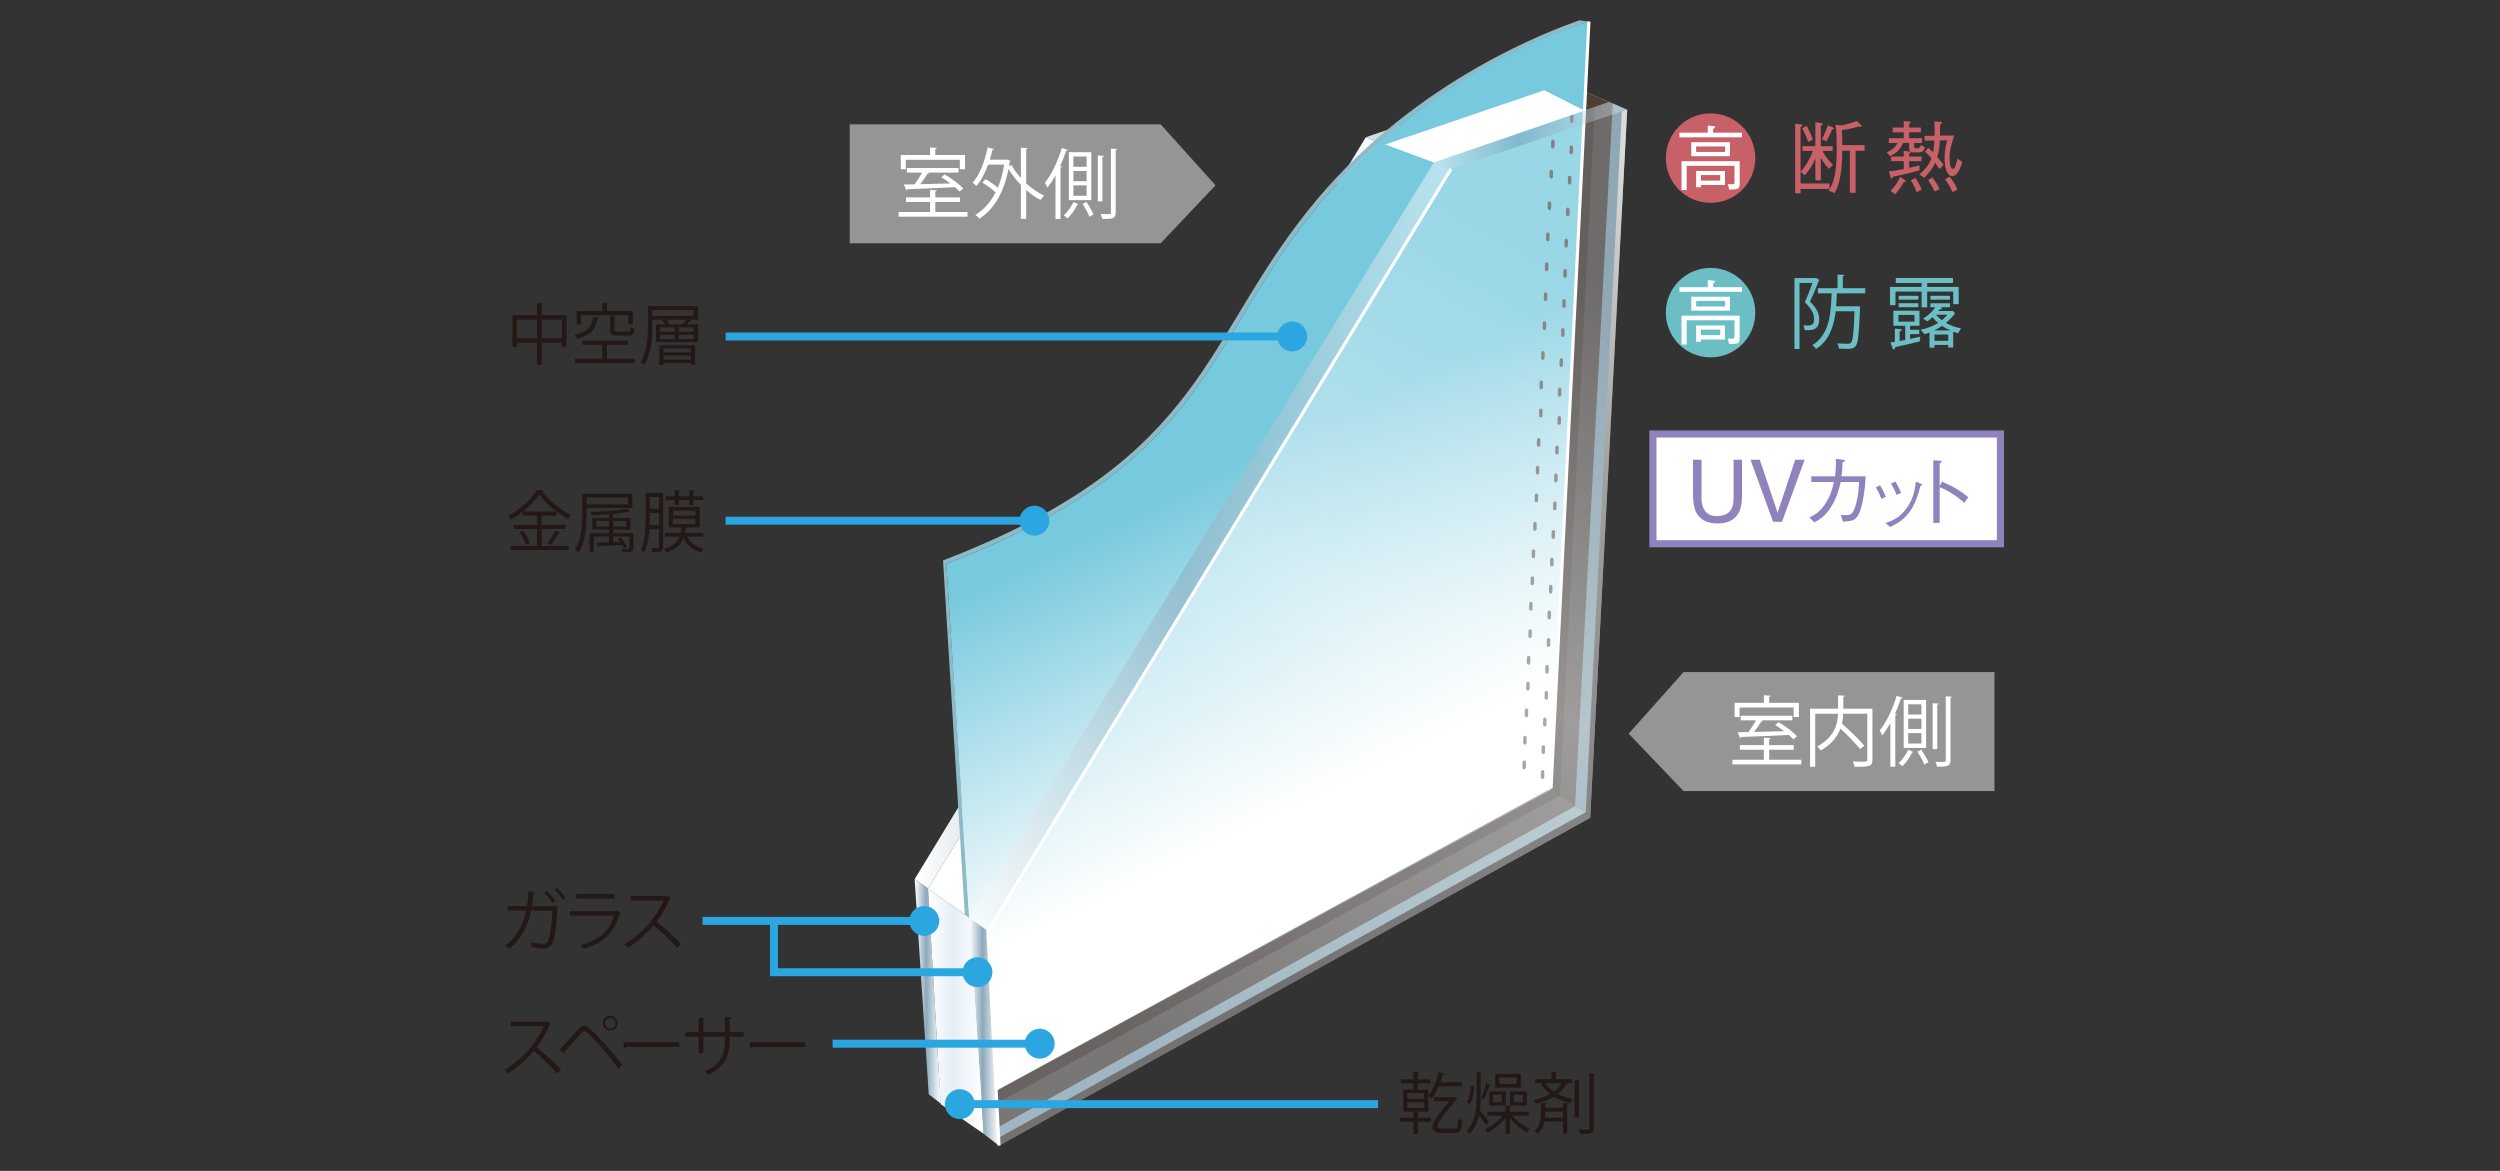 <?xml version="1.0" encoding="UTF-8"?><svg xmlns="http://www.w3.org/2000/svg" xmlns:xlink="http://www.w3.org/1999/xlink" viewBox="0 0 395 185"><rect x="0" y="0" width="395" height="185" fill="#333333" stroke="none"/><defs><style>.cls-1,.cls-2,.cls-3{fill:none;}.cls-4{fill:url(#_名称未設定グラデーション_134);}.cls-4,.cls-5,.cls-6,.cls-7,.cls-8,.cls-9{opacity:.5;}.cls-10{fill:#c1d4df;}.cls-11{fill:#2ca6e0;}.cls-12{fill:#6cbec5;}.cls-13{fill:#9083bc;}.cls-14{fill:#959596;}.cls-15{fill:#819ead;}.cls-16{stroke:#9083bc;stroke-width:1.125px;}.cls-16,.cls-2,.cls-3{stroke-miterlimit:10;}.cls-16,.cls-5,.cls-17{fill:#fff;}.cls-18{fill:url(#_名称未設定グラデーション_128-2);}.cls-18,.cls-19{mix-blend-mode:soft-light;}.cls-2{stroke:#2ca6e0;stroke-width:1.256px;}.cls-20{fill:#6b8a9b;}.cls-21{fill:#4c4948;}.cls-22{fill:url(#_名称未設定グラデーション_109-4);}.cls-23{fill:url(#_名称未設定グラデーション_109-5);}.cls-24{fill:url(#_名称未設定グラデーション_109-2);}.cls-25{isolation:isolate;}.cls-26{fill:#3e3a39;}.cls-6{fill:url(#_名称未設定グラデーション_109-6);}.cls-7{fill:url(#_名称未設定グラデーション_109-3);}.cls-8{fill:#a3bfce;}.cls-27,.cls-28,.cls-9{fill:#231815;}.cls-3{stroke:#fff;stroke-width:.502px;}.cls-29{fill:#f4dda8;}.cls-30{fill:url(#_名称未設定グラデーション_109);}.cls-31{fill:url(#_名称未設定グラデーション_128);}.cls-32{fill:#c76067;}.cls-28{opacity:.8;}.cls-33{fill:#8ebac7;}.cls-34{fill:#595757;}.cls-35{clip-path:url(#clippath);}.cls-9{mix-blend-mode:multiply;}.cls-36{fill:url(#_名称未設定グラデーション_76);}.cls-37{fill:url(#_名称未設定グラデーション_14);}</style><clipPath id="clippath"><rect class="cls-1" width="395" height="185"/></clipPath><linearGradient id="_名称未設定グラデーション_128" x1="169.319" y1="108.55" x2="234.785" y2="11.988" gradientUnits="userSpaceOnUse"><stop offset="0" stop-color="#fff"/><stop offset=".443" stop-color="#e5eff7"/><stop offset="1" stop-color="#fff"/></linearGradient><linearGradient id="_名称未設定グラデーション_109" x1="144.514" y1="81.045" x2="218.863" y2="81.045" gradientUnits="userSpaceOnUse"><stop offset="0" stop-color="#fff"/><stop offset=".443" stop-color="#8ca9bb"/><stop offset="1" stop-color="#fff"/></linearGradient><linearGradient id="_名称未設定グラデーション_109-2" x1="249.346" y1="10.616" x2="208.898" y2="26.048" xlink:href="#_名称未設定グラデーション_109"/><linearGradient id="_名称未設定グラデーション_76" x1="191.992" y1="65.748" x2="218.614" y2="120.838" gradientUnits="userSpaceOnUse"><stop offset=".125" stop-color="#77c9de"/><stop offset="1" stop-color="#fff"/></linearGradient><linearGradient id="_名称未設定グラデーション_109-3" x1="153.171" y1="86.384" x2="229.269" y2="86.384" xlink:href="#_名称未設定グラデーション_109"/><linearGradient id="_名称未設定グラデーション_109-4" y1="156.627" x2="148.62" y2="156.627" xlink:href="#_名称未設定グラデーション_109"/><linearGradient id="_名称未設定グラデーション_109-5" x1="153.171" y1="163.014" x2="157.841" y2="163.014" xlink:href="#_名称未設定グラデーション_109"/><linearGradient id="_名称未設定グラデーション_109-6" x1="226.548" y1="21.403" x2="257.092" y2="21.403" xlink:href="#_名称未設定グラデーション_109"/><linearGradient id="_名称未設定グラデーション_134" x1="254.795" y1="45.93" x2="186.679" y2="168.793" gradientUnits="userSpaceOnUse"><stop offset="0" stop-color="#fff" stop-opacity=".5"/><stop offset=".444" stop-color="#fff"/><stop offset="1" stop-color="#fff" stop-opacity=".5"/></linearGradient><linearGradient id="_名称未設定グラデーション_14" x1="236.453" y1="18.994" x2="204.169" y2="155.944" gradientUnits="userSpaceOnUse"><stop offset="0" stop-color="#dbdbdc"/><stop offset=".369" stop-color="#a0a0a1"/><stop offset="1" stop-color="#737273"/></linearGradient><linearGradient id="_名称未設定グラデーション_128-2" x1="146.626" y1="159.769" x2="155.419" y2="159.769" xlink:href="#_名称未設定グラデーション_128"/></defs><g class="cls-25"><g id="_レイヤー_2"><g id="_レイヤー_1-2"><g class="cls-35"><polygon class="cls-8" points="240.083 122.427 244.993 124.882 154.86 173.806 148.412 170.677 240.083 122.427"/><path class="cls-34" d="M153.32,168.909l-.922.507c-.239.131-.285.437-.09.601l0.0 0c.122.103.305.117.455.035l.922-.507c.239-.131.285-.437.09-.601l-0-0c-.122-.103-.305-.117-.455-.035Z"/><path class="cls-34" d="M157.353,166.805l-.922.507c-.239.131-.285.437-.09.601l0.0 0c.122.103.305.117.455.035l.922-.507c.239-.131.285-.437.09-.601l-0-0c-.122-.103-.305-.117-.455-.035Z"/><path class="cls-34" d="M161.386,164.701l-.922.507c-.239.131-.285.437-.09.601l0.0 0c.122.103.305.117.455.035l.922-.507c.239-.131.285-.437.09-.601l-0-0c-.122-.103-.305-.117-.455-.035Z"/><path class="cls-34" d="M165.419,162.596l-.922.507c-.239.131-.285.437-.09.601l0.0 0c.122.103.305.117.455.035l.922-.507c.239-.131.285-.437.09-.601l-0-0c-.122-.103-.305-.117-.455-.035Z"/><path class="cls-34" d="M169.452,160.492l-.922.507c-.239.131-.285.437-.09.601l0.0 0c.122.103.305.117.455.035l.922-.507c.239-.131.285-.437.09-.601l-0-0c-.122-.103-.305-.117-.455-.035Z"/><path class="cls-34" d="M173.486,158.388l-.922.507c-.239.131-.285.437-.09.601l0.0 0c.122.103.305.117.455.035l.922-.507c.239-.131.285-.437.09-.601l-0-0c-.122-.103-.305-.117-.455-.035Z"/><path class="cls-34" d="M177.519,156.284l-.922.507c-.239.131-.285.437-.09.601l0.0 0c.122.103.305.117.455.035l.922-.507c.239-.131.285-.437.09-.601l-0-0c-.122-.103-.305-.117-.455-.035Z"/><path class="cls-34" d="M181.531,154.223l-.852.468c-.221.121-.263.404-.083.556l0.0 0c.113.095.282.108.42.032l.852-.468c.221-.121.263-.404.083-.556l-0-0c-.113-.095-.282-.108-.42-.032Z"/><path class="cls-34" d="M185.363,152.083l-.768.422c-.199.109-.237.364-.075.501l0.0 0c.102.086.254.097.379.029l.768-.422c.199-.109.237-.364.075-.501l-0-0c-.102-.086-.254-.097-.379-.029Z"/><path class="cls-34" d="M189.221,149.979l-.768.422c-.199.109-.237.364-.075.501l0.0 0c.102.086.254.097.379.029l.768-.422c.199-.109.237-.364.075-.501l-0-0c-.102-.086-.254-.097-.379-.029Z"/><path class="cls-34" d="M192.904,148.05l-.768.422c-.199.109-.237.364-.075.501l0.0 0c.102.086.254.097.379.029l.768-.422c.199-.109.237-.364.075-.501l-0-0c-.102-.086-.254-.097-.379-.029Z"/><path class="cls-34" d="M196.586,146.033l-.768.422c-.199.109-.237.364-.075.501l0.0 0c.102.086.254.097.379.029l.768-.422c.199-.109.237-.364.075-.501l-0-0c-.102-.086-.254-.097-.379-.029Z"/><path class="cls-34" d="M200.356,144.017l-.768.422c-.199.109-.237.364-.075.501l0.0 0c.102.086.254.097.379.029l.768-.422c.199-.109.237-.364.075-.501l-0-0c-.102-.086-.254-.097-.379-.029Z"/><path class="cls-34" d="M204.039,142l-.768.422c-.199.109-.237.364-.075.501l0.0 0c.102.086.254.097.379.029l.768-.422c.199-.109.237-.364.075-.501l-0-0c-.102-.086-.254-.097-.379-.029Z"/><path class="cls-34" d="M207.633,140.071l-.768.422c-.199.109-.237.364-.075.501l0.0 0c.102.086.254.097.379.029l.768-.422c.199-.109.237-.364.075-.501l-0-0c-.102-.086-.254-.097-.379-.029Z"/><path class="cls-34" d="M211.491,138.054l-.768.422c-.199.109-.237.364-.075.501l0.0 0c.102.086.254.097.379.029l.768-.422c.199-.109.237-.364.075-.501l-0-0c-.102-.086-.254-.097-.379-.029Z"/><path class="cls-34" d="M215.174,136.213l-.768.422c-.199.109-.237.364-.075.501l0.0 0c.102.086.254.097.379.029l.768-.422c.199-.109.237-.364.075-.501l-0-0c-.102-.086-.254-.097-.379-.029Z"/><path class="cls-34" d="M218.769,134.197l-.768.422c-.199.109-.237.364-.075.501l0.0 0c.102.086.254.097.379.029l.768-.422c.199-.109.237-.364.075-.501l-0-0c-.102-.086-.254-.097-.379-.029Z"/><path class="cls-34" d="M222.276,132.268l-.768.422c-.199.109-.237.364-.075.501l0.0 0c.102.086.254.097.379.029l.768-.422c.199-.109.237-.364.075-.501l-0-0c-.102-.086-.254-.097-.379-.029Z"/><path class="cls-34" d="M225.87,130.426l-.768.422c-.199.109-.237.364-.075.501l0.0 0c.102.086.254.097.379.029l.768-.422c.199-.109.237-.364.075-.501l-0-0c-.102-.086-.254-.097-.379-.029Z"/><path class="cls-34" d="M229.29,128.585l-.768.422c-.199.109-.237.364-.075.501l0.0 0c.102.086.254.097.379.029l.768-.422c.199-.109.237-.364.075-.501l-0-0c-.102-.086-.254-.097-.379-.029Z"/><path class="cls-34" d="M232.743,126.736l-.768.422c-.199.109-.237.364-.075.501l0.0 0c.102.086.254.097.379.029l.768-.422c.199-.109.237-.364.075-.501l-0-0c-.102-.086-.254-.097-.379-.029Z"/><path class="cls-34" d="M236.291,124.998l-.692.381c-.179.099-.214.328-.068.451l0.0 0c.092.077.229.088.342.026l.692-.381c.179-.099.214-.328.068-.451l-0-0c-.092-.077-.229-.088-.342-.026Z"/><path class="cls-34" d="M239.712,123.06l-.692.381c-.179.099-.214.328-.068.451l0.0 0c.092.077.229.088.342.026l.692-.381c.179-.099.214-.328.068-.451l-0-0c-.092-.077-.229-.088-.342-.026Z"/><path class="cls-34" d="M156.041,171.269l-.925.515c-.24.133-.286.441-.091.604l0.0 0c.123.103.306.116.457.032l.925-.515c.24-.133.286-.441.091-.604l-0-0c-.123-.103-.306-.116-.457-.032Z"/><path class="cls-34" d="M160.09,169.132l-.925.515c-.24.133-.286.441-.091.604l0.0 0c.123.103.306.116.457.032l.925-.515c.24-.133.286-.441.091-.604l-0-0c-.123-.103-.306-.116-.457-.032Z"/><path class="cls-34" d="M164.139,166.995l-.925.515c-.24.133-.286.441-.091.604l0.0 0c.123.103.306.116.457.032l.925-.515c.24-.133.286-.441.091-.604l-0-0c-.123-.103-.306-.116-.457-.032Z"/><path class="cls-34" d="M168.188,164.857l-.925.515c-.24.133-.286.441-.091.604l0.0 0c.123.103.306.116.457.032l.925-.515c.24-.133.286-.441.091-.604l-0-0c-.123-.103-.306-.116-.457-.032Z"/><path class="cls-34" d="M172.237,162.72l-.925.515c-.24.133-.286.441-.091.604l0.0 0c.123.103.306.116.457.032l.925-.515c.24-.133.286-.441.091-.604l-0-0c-.123-.103-.306-.116-.457-.032Z"/><path class="cls-34" d="M176.286,160.582l-.925.515c-.24.133-.286.441-.091.604l0.0 0c.123.103.306.116.457.032l.925-.515c.24-.133.286-.441.091-.604l-0-0c-.123-.103-.306-.116-.457-.032Z"/><path class="cls-34" d="M180.334,158.445l-.925.515c-.24.133-.286.441-.091.604l0.0 0c.123.103.306.116.457.032l.925-.515c.24-.133.286-.441.091-.604l-0-0c-.123-.103-.306-.116-.457-.032Z"/><path class="cls-34" d="M184.362,156.351l-.855.475c-.221.123-.264.407-.084.558l0.0 0c.113.095.283.107.422.029l.855-.475c.221-.123.264-.407.084-.558l-0-0c-.113-.095-.283-.107-.422-.029Z"/><path class="cls-34" d="M188.21,154.179l-.771.429c-.2.111-.238.367-.076.503l0.0 0c.102.086.255.096.381.027l.771-.429c.2-.111.238-.367.076-.503l-0-0c-.102-.086-.255-.096-.381-.027Z"/><path class="cls-34" d="M192.082,152.043l-.771.429c-.2.111-.238.367-.076.503l0.0 0c.102.086.255.096.381.027l.771-.429c.2-.111.238-.367.076-.503l-0-0c-.102-.086-.255-.096-.381-.027Z"/><path class="cls-34" d="M195.779,150.083l-.771.429c-.2.111-.238.367-.076.503l0.0 0c.102.086.255.096.381.027l.771-.429c.2-.111.238-.367.076-.503l-0-0c-.102-.086-.255-.096-.381-.027Z"/><path class="cls-34" d="M199.476,148.036l-.771.429c-.2.111-.238.367-.076.503l0.0 0c.102.086.255.096.381.027l.771-.429c.2-.111.238-.367.076-.503l-0-0c-.102-.086-.255-.096-.381-.027Z"/><path class="cls-34" d="M203.261,145.988l-.771.429c-.2.111-.238.367-.076.503l0.0 0c.102.086.255.096.381.027l.771-.429c.2-.111.238-.367.076-.503l-0-0c-.102-.086-.255-.096-.381-.027Z"/><path class="cls-34" d="M206.958,143.941l-.771.429c-.2.111-.238.367-.076.503l0.0 0c.102.086.255.096.381.027l.771-.429c.2-.111.238-.367.076-.503l-0-0c-.102-.086-.255-.096-.381-.027Z"/><path class="cls-34" d="M210.567,141.982l-.771.429c-.2.111-.238.367-.076.503l0.0 0c.102.086.255.096.381.027l.771-.429c.2-.111.238-.367.076-.503l-0-0c-.102-.086-.255-.096-.381-.027Z"/><path class="cls-34" d="M214.439,139.934l-.771.429c-.2.111-.238.367-.076.503l0.0 0c.102.086.255.096.381.027l.771-.429c.2-.111.238-.367.076-.503l-0-0c-.102-.086-.255-.096-.381-.027Z"/><path class="cls-34" d="M218.136,138.063l-.771.429c-.2.111-.238.367-.076.503l0.0 0c.102.086.255.096.381.027l.771-.429c.2-.111.238-.367.076-.503l-0-0c-.102-.086-.255-.096-.381-.027Z"/><path class="cls-34" d="M221.745,136.016l-.771.429c-.2.111-.238.367-.076.503l0.0 0c.102.086.255.096.381.027l.771-.429c.2-.111.238-.367.076-.503l-0-0c-.102-.086-.255-.096-.381-.027Z"/><path class="cls-34" d="M225.266,134.058l-.771.429c-.2.111-.238.367-.076.503l0.0 0c.102.086.255.096.381.027l.771-.429c.2-.111.238-.367.076-.503l-0-0c-.102-.086-.255-.096-.381-.027Z"/><path class="cls-34" d="M228.875,132.187l-.771.429c-.2.111-.238.367-.076.503l0.0 0c.102.086.255.096.381.027l.771-.429c.2-.111.238-.367.076-.503l-0-0c-.102-.086-.255-.096-.381-.027Z"/><path class="cls-34" d="M232.307,130.318l-.771.429c-.2.111-.238.367-.076.503l0.0 0c.102.086.255.096.381.027l.771-.429c.2-.111.238-.367.076-.503l-0-0c-.102-.086-.255-.096-.381-.027Z"/><path class="cls-34" d="M235.774,128.44l-.771.429c-.2.111-.238.367-.076.503l0.0 0c.102.086.255.096.381.027l.771-.429c.2-.111.238-.367.076-.503l-0-0c-.102-.086-.255-.096-.381-.027Z"/><path class="cls-34" d="M239.336,126.673l-.695.386c-.18.1-.215.331-.068.454l0.0 0c.092.077.23.087.343.024l.695-.386c.18-.1.215-.331.068-.454l-0-0c-.092-.077-.23-.087-.343-.024Z"/><path class="cls-34" d="M242.77,124.706l-.695.386c-.18.1-.215.331-.068.454l0.0 0c.092.077.23.087.343.024l.695-.386c.18-.1.215-.331.068-.454l-0-0c-.092-.077-.23-.087-.343-.024Z"/><polyline class="cls-26" points="248.85 127.337 254.813 16.337 250.49 14.502 244.993 124.882 248.851 127.337"/><polygon class="cls-9" points="250.429 14.759 244.993 124.882 246.468 125.821 252.049 15.342 250.429 14.759"/><polygon class="cls-29" points="247.833 13.35 247.308 13.125 243.994 14.255 250.336 17.481 254.281 16.122 247.833 13.35"/><path class="cls-28" d="M243.973,14.429l-.001-.186,3.336-1.119,6.973,2.997-3.932,1.361s.863-1.409-.483-2.298c-1.346-.888-2.95-1.638-5.893-.756Z"/><polygon class="cls-10" points="243.972 14.244 240.083 122.427 244.993 124.882 250.341 17.483 243.972 14.244"/><polygon class="cls-31" points="153.171 145.032 226.548 25.674 218.845 22.836 146.608 140.417 153.171 145.032"/><polygon class="cls-30" points="215.796 21.685 144.514 138.911 146.626 140.404 218.863 22.823 215.796 21.685"/><polygon class="cls-24" points="244.379 11.865 215.796 21.685 218.863 22.823 247.308 13.125 244.379 11.865"/><path class="cls-33" d="M249.533,3.21c-4.356,1.554-25.315,9.157-41.395,28.248-18.463,21.919-16.819,40.781-59.139,57.089l5.206,84.727.844.469-5.532-84.67c42.32-16.308,40.676-35.17,59.14-57.089,16.727-19.859,38.484-27.258,41.854-28.408l.533-.17-1.51-.196Z"/><g class="cls-19"><path class="cls-36" d="M245.064,124.572l5.98-121.171s-23.926,6.664-42.389,28.583-16.819,40.781-59.14,57.089l5.438,84.576,90.11-49.077Z"/><line class="cls-3" x1="245.064" y1="124.572" x2="251.044" y2="3.401"/></g><polygon class="cls-15" points="157.841 180.996 155.56 179.243 248.85 127.337 251.13 128.565 157.841 180.996"/><polyline class="cls-20" points="251.13 128.565 248.85 127.337 254.813 16.337 257.107 17.334 250.955 128.565"/><polygon class="cls-5" points="154.86 173.806 148.547 170.825 148.547 174.157 154.86 178.19 154.86 173.806"/><polygon class="cls-29" points="148.179 170.577 156.309 174.509 156.309 178.241 148.479 173.676 148.179 170.577"/><polygon class="cls-21" points="155.56 179.243 248.85 127.337 244.993 124.882 154.86 173.806 154.977 175.708 152.756 175.56 149.599 173.631 149.424 172.403 149.424 171.173 148.372 170.647 148.612 174.342 155.56 179.243"/><polygon class="cls-7" points="226.548 25.674 153.171 145.032 156.087 147.094 229.269 26.683 226.548 25.674"/><path class="cls-34" d="M241.105,120.457l-.011.796c-.003.206-.188.349-.364.281l-0-0c-.111-.043-.184-.158-.182-.288l.011-.796c.003-.206.188-.349.364-.281l0.0 0c.111.043.184.158.182.288Z"/><path class="cls-34" d="M241.218,116.557l-.011.796c-.003.206-.188.349-.364.281l-0-0c-.111-.043-.184-.158-.182-.288l.011-.796c.003-.206.188-.349.364-.281l0.0 0c.111.043.184.158.182.288Z"/><path class="cls-34" d="M241.452,112.232l-.011.796c-.003.206-.188.349-.364.281l-0-0c-.111-.043-.184-.158-.182-.288l.011-.796c.003-.206.188-.349.364-.281l0.0 0c.111.043.184.158.182.288Z"/><path class="cls-34" d="M241.686,108.023l-.011.796c-.003.206-.188.349-.364.281l-0-0c-.111-.043-.184-.158-.182-.288l.011-.796c.003-.206.188-.349.364-.281l0.0 0c.111.043.184.158.182.288Z"/><path class="cls-34" d="M241.802,103.932l-.011.796c-.003.206-.188.349-.364.281l-0-0c-.111-.043-.184-.158-.182-.288l.011-.796c.003-.206.188-.349.364-.281l0.0 0c.111.043.184.158.182.288Z"/><path class="cls-34" d="M242.036,99.723l-.011.796c-.003.206-.188.349-.364.281l-0-0c-.111-.043-.184-.158-.182-.288l.011-.796c.003-.206.188-.349.364-.281l0.0 0c.111.043.184.158.182.288Z"/><path class="cls-34" d="M242.153,95.398l-.011.796c-.003.206-.188.349-.364.281l-0-0c-.111-.043-.184-.158-.182-.288l.011-.796c.003-.206.188-.349.364-.281l0.0 0c.111.043.184.158.182.288Z"/><path class="cls-34" d="M242.387,91.365l-.011.796c-.003.206-.188.349-.364.281l-0-0c-.111-.043-.184-.158-.182-.288l.011-.796c.003-.206.188-.349.364-.281l0.0 0c.111.043.184.158.182.288Z"/><path class="cls-34" d="M242.562,87.098l-.011.796c-.003.206-.188.349-.364.281l-0-0c-.111-.043-.184-.158-.182-.288l.011-.796c.003-.206.188-.349.364-.281l0.0 0c.111.043.184.158.182.288Z"/><path class="cls-34" d="M242.796,82.772l-.011.796c-.003.206-.188.349-.364.281l-0-0c-.111-.043-.184-.158-.182-.288l.011-.796c.003-.206.188-.349.364-.281l0.0 0c.111.043.184.158.182.288Z"/><path class="cls-34" d="M243.03,78.271l-.011.796c-.003.206-.188.349-.364.281l-0-0c-.111-.043-.184-.158-.182-.288l.011-.796c.003-.206.188-.349.364-.281l0.0 0c.111.043.184.158.182.288Z"/><path class="cls-34" d="M243.205,73.887l-.011.796c-.003.206-.188.349-.364.281l-0-0c-.111-.043-.184-.158-.182-.288l.011-.796c.003-.206.188-.349.364-.281l0.0 0c.111.043.184.158.182.288Z"/><path class="cls-34" d="M243.381,69.504l-.011.796c-.003.206-.188.349-.364.281l-0-0c-.111-.043-.184-.158-.182-.288l.011-.796c.003-.206.188-.349.364-.281l0.0 0c.111.043.184.158.182.288Z"/><path class="cls-34" d="M243.731,64.857l-.011.796c-.003.206-.188.349-.364.281l-0-0c-.111-.043-.184-.158-.182-.288l.011-.796c.003-.206.188-.349.364-.281l0.0 0c.111.043.184.158.182.288Z"/><path class="cls-34" d="M243.79,60.414l-.011.796c-.003.206-.188.349-.364.281l-0-0c-.111-.043-.184-.158-.182-.288l.011-.796c.003-.206.188-.349.364-.281l0.0 0c.111.043.184.158.182.288Z"/><path class="cls-34" d="M244.053,55.767l-.011.796c-.003.206-.188.349-.364.281l-0-0c-.111-.043-.184-.158-.182-.288l.011-.796c.003-.206.188-.349.364-.281l0.0 0c.111.043.184.158.182.288Z"/><path class="cls-34" d="M244.302,51.051l-.011.796c-.003.206-.188.349-.364.281l-0-0c-.111-.043-.184-.158-.182-.288l.011-.796c.003-.206.188-.349.364-.281l0.0 0c.111.043.184.158.182.288Z"/><path class="cls-34" d="M244.478,46.492l-.011.796c-.003.206-.188.349-.364.281l-0-0c-.111-.043-.184-.158-.182-.288l.011-.796c.003-.206.188-.349.364-.281l0.0 0c.111.043.184.158.182.288Z"/><path class="cls-34" d="M244.653,41.757l-.011.796c-.003.206-.188.349-.364.281l-0-0c-.111-.043-.184-.158-.182-.288l.011-.796c.003-.206.188-.349.364-.281l0.0 0c.111.043.184.158.182.288Z"/><path class="cls-34" d="M244.829,37.023l-.011.796c-.003.206-.188.349-.364.281l-0-0c-.111-.043-.184-.158-.182-.288l.011-.796c.003-.206.188-.349.364-.281l0.0 0c.111.043.184.158.182.288Z"/><path class="cls-34" d="M245.092,32.113l-.011.796c-.003.206-.188.349-.364.281l-0-0c-.111-.043-.184-.158-.182-.288l.011-.796c.003-.206.188-.349.364-.281l0.0 0c.111.043.184.158.182.288Z"/><path class="cls-34" d="M245.375,27.122l-.011.796c-.003.206-.188.349-.364.281l-0-0c-.111-.043-.184-.158-.182-.288l.011-.796c.003-.206.188-.349.364-.281l0.0 0c.111.043.184.158.182.288Z"/><path class="cls-34" d="M245.631,22.362l-.011.796c-.003.206-.188.349-.364.281l-0-0c-.111-.043-.184-.158-.182-.288l.011-.796c.003-.206.188-.349.364-.281l0.0 0c.111.043.184.158.182.288Z"/><path class="cls-34" d="M245.719,17.452l-.011.796c-.003.206-.188.349-.364.281l-0-0c-.111-.043-.184-.158-.182-.288l.011-.796c.003-.206.188-.349.364-.281l0.0 0c.111.043.184.158.182.288Z"/><path class="cls-34" d="M244.01,121.976l-.011.8c-.003.207-.188.351-.364.283l-0-0c-.111-.043-.184-.159-.182-.29l.011-.8c.003-.207.188-.351.364-.283l0.0 0c.111.043.184.159.182.29Z"/><path class="cls-34" d="M244.123,118.053l-.011.8c-.003.207-.188.351-.364.283l-0-0c-.111-.043-.184-.159-.182-.29l.011-.8c.003-.207.188-.351.364-.283l0.0 0c.111.043.184.159.182.29Z"/><path class="cls-34" d="M244.357,113.701l-.011.8c-.003.207-.188.351-.364.283l-0-0c-.111-.043-.184-.159-.182-.29l.011-.8c.003-.207.188-.351.364-.283l0.0 0c.111.043.184.159.182.29Z"/><path class="cls-34" d="M244.59,109.466l-.011.8c-.003.207-.188.351-.364.283l-0-0c-.111-.043-.184-.159-.182-.29l.011-.8c.003-.207.188-.351.364-.283l0.0 0c.111.043.184.159.182.29Z"/><path class="cls-34" d="M244.707,105.35l-.011.8c-.003.207-.188.351-.364.283l-0-0c-.111-.043-.184-.159-.182-.29l.011-.8c.003-.207.188-.351.364-.283l0.0 0c.111.043.184.159.182.29Z"/><path class="cls-34" d="M244.941,101.115l-.011.8c-.003.207-.188.351-.364.283l-0-0c-.111-.043-.184-.159-.182-.29l.011-.8c.003-.207.188-.351.364-.283l0.0 0c.111.043.184.159.182.29Z"/><path class="cls-34" d="M245.058,96.763l-.011.8c-.003.207-.188.351-.364.283l-0-0c-.111-.043-.184-.159-.182-.29l.011-.8c.003-.207.188-.351.364-.283l0.0 0c.111.043.184.159.182.29Z"/><path class="cls-34" d="M245.292,92.705l-.011.8c-.003.207-.188.351-.364.283l-0-0c-.111-.043-.184-.159-.182-.29l.011-.8c.003-.207.188-.351.364-.283l0.0 0c.111.043.184.159.182.29Z"/><path class="cls-34" d="M245.467,88.412l-.011.8c-.003.207-.188.351-.364.283l-0-0c-.111-.043-.184-.159-.182-.29l.011-.8c.003-.207.188-.351.364-.283l0.0 0c.111.043.184.159.182.29Z"/><path class="cls-34" d="M245.701,84.06l-.011.8c-.003.207-.188.351-.364.283l-0-0c-.111-.043-.184-.159-.182-.29l.011-.8c.003-.207.188-.351.364-.283l0.0 0c.111.043.184.159.182.29Z"/><path class="cls-34" d="M245.935,79.532l-.011.8c-.003.207-.188.351-.364.283l-0-0c-.111-.043-.184-.159-.182-.29l.011-.8c.003-.207.188-.351.364-.283l0.0 0c.111.043.184.159.182.29Z"/><path class="cls-34" d="M246.11,75.121l-.011.8c-.003.207-.188.351-.364.283l-0-0c-.111-.043-.184-.159-.182-.29l.011-.8c.003-.207.188-.351.364-.283l0.0 0c.111.043.184.159.182.29Z"/><path class="cls-34" d="M246.286,70.71l-.011.8c-.003.207-.188.351-.364.283l-0-0c-.111-.043-.184-.159-.182-.29l.011-.8c.003-.207.188-.351.364-.283l0.0 0c.111.043.184.159.182.29Z"/><path class="cls-34" d="M246.636,66.035l-.011.8c-.003.207-.188.351-.364.283l-0-0c-.111-.043-.184-.159-.182-.29l.011-.8c.003-.207.188-.351.364-.283l0.0 0c.111.043.184.159.182.29Z"/><path class="cls-34" d="M246.695,61.565l-.011.8c-.003.207-.188.351-.364.283l-0-0c-.111-.043-.184-.159-.182-.29l.011-.8c.003-.207.188-.351.364-.283l0.0 0c.111.043.184.159.182.29Z"/><path class="cls-34" d="M246.958,56.89l-.011.8c-.003.207-.188.351-.364.283l-0-0c-.111-.043-.184-.159-.182-.29l.011-.8c.003-.207.188-.351.364-.283l0.0 0c.111.043.184.159.182.29Z"/><path class="cls-34" d="M247.207,52.144l-.011.8c-.003.207-.188.351-.364.283l-0-0c-.111-.043-.184-.159-.182-.29l.011-.8c.003-.207.188-.351.364-.283l0.0 0c.111.043.184.159.182.29Z"/><path class="cls-34" d="M247.383,47.557l-.011.8c-.003.207-.188.351-.364.283l-0-0c-.111-.043-.184-.159-.182-.29l.011-.8c.003-.207.188-.351.364-.283l0.0 0c.111.043.184.159.182.29Z"/><path class="cls-34" d="M247.558,42.794l-.011.8c-.003.207-.188.351-.364.283l-0-0c-.111-.043-.184-.159-.182-.29l.011-.8c.003-.207.188-.351.364-.283l0.0 0c.111.043.184.159.182.29Z"/><path class="cls-34" d="M247.733,38.03l-.011.8c-.003.207-.188.351-.364.283l-0-0c-.111-.043-.184-.159-.182-.29l.011-.8c.003-.207.188-.351.364-.283l0.0 0c.111.043.184.159.182.29Z"/><path class="cls-34" d="M247.996,33.09l-.011.8c-.003.207-.188.351-.364.283l-0-0c-.111-.043-.184-.159-.182-.29l.011-.8c.003-.207.188-.351.364-.283l0.0 0c.111.043.184.159.182.29Z"/><path class="cls-34" d="M248.279,28.068l-.011.8c-.003.207-.188.351-.364.283l-0-0c-.111-.043-.184-.159-.182-.29l.011-.8c.003-.207.188-.351.364-.283l0.0 0c.111.043.184.159.182.29Z"/><path class="cls-34" d="M248.536,23.28l-.011.8c-.003.207-.188.351-.364.283l-0-0c-.111-.043-.184-.159-.182-.29l.011-.8c.003-.207.188-.351.364-.283l0.0 0c.111.043.184.159.182.29Z"/><path class="cls-34" d="M248.624,18.34l-.011.8c-.003.207-.188.351-.364.283l-0-0c-.111-.043-.184-.159-.182-.29l.011-.8c.003-.207.188-.351.364-.283l0.0 0c.111.043.184.159.182.29Z"/><polygon class="cls-22" points="146.626 140.404 144.514 138.911 146.735 172.895 148.62 174.344 146.626 140.404"/><polygon class="cls-9" points="246.388 125.77 244.993 124.882 154.86 173.806 154.977 175.708 246.388 125.77"/><polygon class="cls-23" points="157.841 180.996 156.087 147.094 153.171 145.032 155.419 179.135 157.841 180.996"/><polygon class="cls-6" points="254.281 16.122 226.548 25.674 229.269 26.683 257.092 17.331 254.281 16.122"/><g class="cls-19"><polygon class="cls-17" points="218.863 22.823 226.548 25.674 250.336 17.481 243.994 14.255 218.863 22.823"/></g><polygon class="cls-4" points="257.092 17.331 229.269 26.683 156.087 147.094 157.841 180.996 251.247 129.208 257.092 17.331"/><polygon class="cls-37" points="256.253 17.613 250.546 128.331 157.777 179.765 157.841 180.996 251.247 129.208 257.092 17.331 256.253 17.613"/><polygon class="cls-18" points="153.171 145.032 146.626 140.404 148.62 174.449 155.419 179.135 153.171 145.032"/><polyline class="cls-3" points="229.269 26.683 156.087 147.094 157.841 180.996"/><line class="cls-2" x1="114.651" y1="82.27" x2="163.442" y2="82.27"/><circle class="cls-11" cx="163.442" cy="82.27" r="2.362"/><polygon class="cls-14" points="315.128 124.989 266.001 124.989 257.331 115.922 266.001 106.187 315.128 106.187 315.128 124.989"/><path class="cls-17" d="M279.529,120.04h5.083v.74h-10.894v-.74h4.974v-1.577h-3.797v-.728h3.797v-1.189l1.08.073c-.013.085-.085.146-.243.157v.959h3.882v.728h-3.882v1.577ZM274.859,111.791v1.504h-.788v-2.256h4.621v-1.188l1.08.072c-.013.085-.085.146-.243.158v.958h4.695v2.256h-.825v-1.504h-8.54ZM283.363,116.825c-.183-.219-.437-.449-.729-.703-2.729.146-5.628.254-7.521.315-.024.097-.085.157-.17.169l-.389-.909c.498,0,1.068-.013,1.699-.024.399-.546.86-1.262,1.188-1.856h-2.414v-.728h8.164v.728h-4.889l.23.085c-.024.062-.121.098-.243.098-.303.485-.739,1.116-1.152,1.649,1.456-.036,3.13-.072,4.756-.121-.461-.364-.971-.704-1.432-.982l.533-.449c1.056.619,2.317,1.541,2.937,2.22l-.57.51Z"/><path class="cls-17" d="M295.843,111.973v8.055c0,.57-.134.838-.546.983-.413.133-1.165.146-2.269.146-.037-.243-.17-.606-.291-.837.448.012.885.023,1.237.023,1.007,0,1.055,0,1.055-.315v-7.254h-3.797c-.024.497-.085,1.02-.206,1.553,1.262,1.104,2.778,2.572,3.542,3.506l-.667.521c-.667-.837-1.94-2.159-3.117-3.238-.449,1.225-1.347,2.438-3.094,3.457-.121-.182-.388-.474-.582-.619,2.766-1.492,3.227-3.542,3.3-5.18h-3.604v8.383h-.812v-9.184h4.428v-2.122l1.067.072c-.012.085-.072.146-.242.17v1.88h4.598Z"/><path class="cls-17" d="M298.672,114.254c-.4.716-.825,1.383-1.273,1.94-.085-.194-.279-.606-.4-.788,1.043-1.262,2.05-3.373,2.669-5.472l.958.304c-.036.085-.121.134-.279.134-.267.812-.582,1.625-.934,2.401l.279.085c-.024.085-.085.134-.23.158v8.127h-.789v-6.89ZM302.311,118.814c-.024.049-.109.085-.219.098-.291.679-.934,1.589-1.517,2.146-.133-.146-.412-.363-.594-.485.594-.533,1.225-1.431,1.528-2.11l.801.352ZM304.325,110.59v7.582h-3.542v-7.582h3.542ZM303.585,112.895v-1.613h-2.087v1.613h2.087ZM303.585,115.176v-1.626h-2.087v1.626h2.087ZM303.585,117.48v-1.649h-2.087v1.649h2.087ZM304.034,120.804c-.194-.533-.668-1.395-1.08-2.037l.606-.315c.425.631.91,1.455,1.116,1.965l-.643.388ZM306.326,111.173c-.012.084-.085.133-.242.157v7.023h-.728v-7.242l.97.062ZM307.431,110.02l.982.062c-.013.084-.073.146-.23.157v9.887c0,.971-.497,1.019-2.123,1.019-.036-.206-.146-.558-.267-.776.327.013.631.013.873.013.74,0,.765,0,.765-.243v-10.117Z"/><polygon class="cls-14" points="183.383 38.44 134.256 38.44 134.256 19.641 183.383 19.641 192.051 29.279 183.383 38.44"/><path class="cls-17" d="M147.784,33.494h5.083v.74h-10.894v-.74h4.974v-1.577h-3.797v-.728h3.797v-1.189l1.08.073c-.013.085-.085.146-.243.157v.959h3.882v.728h-3.882v1.577ZM143.114,25.245v1.504h-.788v-2.256h4.621v-1.188l1.08.072c-.013.085-.085.146-.243.158v.958h4.695v2.256h-.825v-1.504h-8.54ZM151.618,30.279c-.183-.218-.437-.449-.729-.703-2.729.146-5.628.254-7.521.315-.024.097-.085.157-.17.17l-.389-.91c.498,0,1.068-.013,1.699-.024.399-.546.86-1.262,1.188-1.856h-2.414v-.728h8.164v.728h-4.889l.23.085c-.024.062-.121.098-.243.098-.303.485-.739,1.116-1.152,1.649,1.456-.036,3.13-.072,4.756-.121-.461-.364-.971-.704-1.432-.982l.533-.449c1.056.619,2.317,1.541,2.937,2.22l-.57.51Z"/><path class="cls-17" d="M162.381,23.413c-.013.085-.085.146-.243.17v5.387c.886.812,1.881,1.504,2.851,1.94-.193.158-.448.473-.582.691-.764-.388-1.54-.934-2.269-1.577v4.549h-.837v-5.35c-.752-.776-1.432-1.638-1.953-2.535-.752,3.895-2.426,6.479-4.598,7.861-.133-.183-.448-.474-.654-.595,1.285-.776,2.39-1.953,3.202-3.555-.51-.497-1.347-1.116-2.062-1.528l.449-.57c.667.364,1.443.886,1.978,1.347.437-1.056.776-2.269.994-3.639h-2.535c-.485,1.346-1.116,2.547-1.868,3.396-.121-.158-.4-.413-.57-.546,1.092-1.213,1.904-3.336,2.365-5.556l1.007.242c-.023.085-.108.134-.254.134-.122.521-.255,1.043-.413,1.553h2.584l.158-.037.521.219c-.024.049-.073.109-.121.146l-.109.691.4-.157c.388.691.897,1.383,1.479,2.025v-4.779l1.08.072Z"/><path class="cls-17" d="M166.769,27.708c-.4.716-.825,1.383-1.273,1.94-.085-.194-.279-.606-.4-.788,1.043-1.262,2.05-3.373,2.669-5.472l.958.304c-.036.085-.121.134-.279.134-.267.812-.582,1.625-.934,2.401l.279.085c-.024.085-.085.134-.23.158v8.127h-.789v-6.89ZM170.409,32.269c-.024.049-.109.085-.219.098-.291.679-.934,1.589-1.517,2.146-.133-.146-.412-.363-.594-.485.594-.533,1.225-1.431,1.528-2.11l.801.352ZM172.423,24.044v7.582h-3.542v-7.582h3.542ZM171.683,26.349v-1.613h-2.087v1.613h2.087ZM171.683,28.63v-1.626h-2.087v1.626h2.087ZM171.683,30.935v-1.65h-2.087v1.65h2.087ZM172.132,34.258c-.194-.533-.668-1.395-1.08-2.037l.606-.315c.425.631.91,1.455,1.116,1.965l-.643.388ZM174.424,24.626c-.012.085-.085.134-.242.158v7.023h-.728v-7.242l.97.061ZM175.528,23.474l.982.062c-.013.084-.073.146-.23.157v9.887c0,.971-.497,1.019-2.123,1.019-.036-.206-.146-.558-.267-.776.327.013.631.013.873.013.74,0,.765,0,.765-.243v-10.117Z"/><path class="cls-27" d="M85.579,49.796h3.943v4.967h-.728v-.622h-3.216v3.511h-.738v-3.511h-3.174v.675h-.706v-5.02h3.88v-1.929l.949.062c-.011.074-.074.127-.211.148v1.718ZM81.667,53.434h3.174v-2.941h-3.174v2.941ZM85.579,53.434h3.216v-2.941h-3.216v2.941Z"/><path class="cls-27" d="M94.65,50.145c-.021.073-.095.126-.222.137-.284,1.529-.864,2.657-3.248,3.237-.073-.18-.253-.453-.39-.591,2.172-.475,2.731-1.423,2.932-2.878l.928.095ZM95.894,54.478v2.204h4.376v.664h-9.416v-.664h4.312v-2.204h-3.174v-.653h7.201v.653h-3.3ZM91.804,49.807v1.444h-.707v-2.098h4.07v-1.286l.938.062c-.011.074-.074.127-.211.148v1.075h4.112v2.098h-.728v-1.444h-7.476ZM96.39,49.965l.907.053c-.011.074-.063.127-.211.147v1.93c0,.253.074.306.538.306h1.592c.337,0,.4-.095.433-.717.147.105.432.2.632.242-.084.876-.295,1.097-.98,1.097h-1.739c-.938,0-1.171-.189-1.171-.917v-2.141Z"/><path class="cls-27" d="M110.305,48.384v2.119h-1.381l.337.147c-.031.063-.116.084-.211.074-.126.147-.306.348-.484.526h1.718v2.795h-6.632v-2.795h1.444c-.137-.221-.326-.464-.517-.643l.211-.105h-1.719v.991c0,1.803-.147,4.386-1.254,6.126-.127-.116-.433-.296-.612-.369,1.065-1.677,1.16-4.038,1.16-5.757v-3.11h7.939ZM109.588,49.923v-.949h-6.517v.949h6.517ZM104.179,57.673v-3.121h5.651v3.1h-.675v-.316h-4.323v.338h-.653ZM104.315,51.726v.686h2.268v-.686h-2.268ZM104.315,52.875v.707h2.268v-.707h-2.268ZM109.155,55.047h-4.323v.644h4.323v-.644ZM104.832,56.829h4.323v-.675h-4.323v.675ZM105.244,50.503c.231.231.442.517.548.748h2.066c.189-.221.411-.506.569-.748h-3.184ZM109.588,52.411v-.686h-2.341v.686h2.341ZM109.588,53.582v-.707h-2.341v.707h2.341Z"/><path class="cls-27" d="M88.17,143.296c-.011.043-.042.096-.085.127-.147,3.047-.442,4.935-.854,5.683-.422.76-1.075.771-1.381.771-.401,0-1.149-.096-1.877-.253.01-.211-.011-.527-.032-.738.791.169,1.603.253,1.846.253.379,0,.59-.095.801-.496.327-.632.58-2.393.686-4.766h-3.363c-.538,2.521-1.582,4.587-3.479,6.031-.137-.137-.411-.348-.602-.475,1.814-1.36,2.773-3.152,3.29-5.567h-2.91v-.706h3.047c.127-.738.201-1.424.254-2.309l1.043.095c-.01.105-.115.168-.263.189-.063.77-.127,1.36-.243,2.035h3.427l.158-.063.538.189ZM86.388,140.755c.475.422,1.044,1.139,1.329,1.624l-.422.295c-.264-.442-.865-1.212-1.308-1.634l.4-.285ZM88.032,140.291c.465.443,1.055,1.139,1.34,1.613l-.433.296c-.264-.443-.864-1.192-1.297-1.613l.39-.296Z"/><path class="cls-27" d="M98.058,144.214c-.021.042-.073.084-.137.105-.864,3.184-2.625,4.734-5.778,5.609-.095-.19-.295-.454-.442-.612,2.868-.717,4.649-2.192,5.314-4.639h-6.98v-.717h7.296l.105-.063.622.316ZM97.067,141.957h-6.011v-.695h6.011v.695Z"/><path class="cls-27" d="M105.991,141.873c-.021.053-.074.095-.138.116-.569,1.339-1.244,2.498-2.108,3.627,1.149.917,2.878,2.488,3.859,3.574l-.644.559c-.928-1.075-2.626-2.678-3.701-3.543-.928,1.129-2.53,2.668-4.06,3.543-.115-.158-.368-.422-.548-.569,2.921-1.603,5.229-4.597,6.179-6.885h-5.177v-.717h5.588l.137-.053.612.348Z"/><path class="cls-27" d="M225.683,175.632h-1.666v.959h2.056v.644h-2.056v1.93h-.696v-1.93h-2.141v-.644h2.141v-.959h-1.603v-3.501h1.603v-.959h-2.014v-.644h2.014v-1.17l.896.062c-.011.074-.063.127-.2.138v.97h1.961v.644h-1.961v.959h1.666v.949c.717-.833,1.297-2.277,1.645-3.712l.886.232c-.021.074-.105.116-.232.116-.115.422-.242.854-.4,1.265h3.396v.665h-3.659c-.326.759-.717,1.434-1.149,1.95-.105-.137-.337-.38-.484-.495v2.53ZM222.361,172.711v.875h2.657v-.875h-2.657ZM222.361,174.145v.907h2.657v-.907h-2.657ZM230.248,173.502c-.011.053-.042.116-.085.158-2.867,3.447-3.067,3.964-3.067,4.302,0,.242.221.337.579.337h2.235c.358,0,.443-.179.475-1.528.18.105.433.2.633.242-.084,1.719-.338,1.993-1.118,1.993h-2.225c-.917,0-1.317-.349-1.317-.938,0-.443.105-1.022,2.604-4.081h-2.415v-.643h3.068l.169-.021.464.18Z"/><path class="cls-27" d="M233.951,173.049c0,.822-.021,1.645-.138,2.436.359.39,1.266,1.486,1.487,1.771l-.485.507c-.211-.349-.738-1.033-1.139-1.54-.231,1.065-.675,2.067-1.466,2.953-.105-.138-.326-.369-.474-.465,1.423-1.612,1.581-3.669,1.581-5.661v-3.681l.833.053c-.011.074-.063.127-.2.138v3.49ZM231.747,174.135c.422-.569.602-1.603.633-2.584l.517.074c-.031,1.044-.2,2.161-.695,2.815l-.454-.306ZM235.532,171.478c-.031.053-.115.084-.221.084-.19.602-.538,1.508-.823,2.088-.01,0-.432-.222-.432-.222.264-.601.601-1.592.77-2.267l.706.316ZM241.532,176.274h-2.562c.686.854,1.782,1.688,2.752,2.088-.158.138-.369.369-.475.549-.917-.475-1.972-1.36-2.678-2.268v2.521h-.686v-2.51c-.77.938-1.888,1.824-2.847,2.288-.105-.158-.306-.4-.453-.538.991-.411,2.14-1.254,2.867-2.13h-2.456v-.611h2.889v-.991l.886.063c-.011.063-.063.116-.2.137v.791h2.963v.611ZM237.894,172.427v2.245h-2.604v-2.245h2.604ZM237.272,174.145v-1.191h-1.382v1.191h1.382ZM240.288,169.675v2.172h-4.038v-2.172h4.038ZM239.613,171.287v-1.054h-2.721v1.054h2.721ZM238.59,174.672v-2.245h2.657v2.245h-2.657ZM239.191,172.953v1.191h1.434v-1.191h-1.434Z"/><path class="cls-27" d="M247.33,171.15l.348.105c-.042.063-.116.095-.242.095-.316.58-.76,1.076-1.308,1.497.738.38,1.539.622,2.394.844-.169.158-.327.4-.401.622-.928-.264-1.803-.569-2.583-1.044-.822.507-1.792.875-2.825,1.129-.063-.158-.243-.422-.369-.569.938-.211,1.834-.527,2.604-.96-.538-.411-1.044-.928-1.498-1.603l.327-.116h-1.223v-.644h2.583v-1.139l.906.053c-.01.074-.062.127-.2.148v.938h2.562v.644h-1.075ZM246.95,175.021v-.76l.886.063c-.011.074-.074.127-.211.137v4.661h-.675v-1.93h-2.932c-.137.695-.442,1.392-1.075,1.95-.126-.126-.369-.316-.527-.422.938-.833,1.055-1.992,1.055-2.91v-1.55l.886.053c-.011.074-.074.127-.211.147v.56h2.805ZM244.114,171.15c.421.569.896,1.002,1.412,1.35.517-.38.949-.822,1.244-1.35h-2.656ZM244.145,175.643c0,.315,0,.548-.031.938h2.836v-.938h-2.805ZM249.681,170.708c-.01.073-.073.126-.211.147v5.693h-.675v-5.894l.886.053ZM251.126,169.569l.906.053c-.021.073-.074.126-.211.147v8.445c0,.854-.369.97-2.183.949-.042-.19-.147-.507-.253-.707.348.011.664.011.928.011.728,0,.812,0,.812-.253v-8.646Z"/><path class="cls-27" d="M87.052,161.718c-.021.053-.073.095-.137.116-.569,1.339-1.244,2.498-2.108,3.627,1.148.917,2.878,2.488,3.858,3.574l-.643.559c-.928-1.075-2.626-2.678-3.701-3.543-.928,1.129-2.53,2.668-4.06,3.543-.116-.158-.369-.422-.548-.569,2.92-1.603,5.229-4.597,6.179-6.885h-5.178v-.717h5.589l.137-.053.611.348Z"/><path class="cls-27" d="M88.428,165.84c.802-.843,2.468-2.699,3.068-3.342.274-.274.549-.4.822-.4.285,0,.569.147.854.4,1.36,1.244,3.554,3.68,5.146,5.746l-.633.58c-1.497-2.077-3.701-4.576-4.882-5.673-.18-.169-.316-.264-.453-.264-.138,0-.264.105-.433.264-.495.538-2.035,2.31-2.741,3.068.011.021.011.053.011.074,0,.084-.043.168-.105.221l-.654-.675ZM96.421,160.494c.643,0,1.17.527,1.17,1.182,0,.653-.527,1.181-1.17,1.181-.665,0-1.192-.527-1.192-1.181,0-.675.549-1.182,1.192-1.182ZM97.243,161.676c0-.464-.369-.844-.822-.844-.465,0-.844.38-.844.844,0,.453.379.833.844.833.474,0,.822-.401.822-.833Z"/><path class="cls-27" d="M98.519,164.67h8.805v.749h-8.403c-.063.105-.2.179-.338.2l-.063-.949Z"/><path class="cls-27" d="M117.489,163.795h-2.203v.728c0,2.014-.622,4.06-3.374,5.304-.138-.169-.358-.38-.549-.527,2.679-1.16,3.174-3.037,3.174-4.766v-.738h-3.405v2.625h-.749v-2.625h-2.066v-.717h2.066v-2.288l1.013.062c-.011.105-.105.201-.264.222v2.004h3.405v-2.426l1.013.063c-.011.095-.096.18-.264.2v2.162h2.203v.717Z"/><path class="cls-27" d="M118.435,164.67h8.805v.749h-8.403c-.063.105-.2.179-.338.2l-.063-.949Z"/><path class="cls-27" d="M85.579,83.574v2.699h4.26v.633h-9.152v-.633h4.154v-2.699h-3.68v-.633h3.68v-1.477h-2.267v-.601c-.569.443-1.181.854-1.793,1.202-.105-.158-.295-.411-.442-.559,1.845-.98,3.658-2.668,4.491-4.092l1.033.063c-.021.085-.105.138-.211.158,1.023,1.413,2.921,2.942,4.556,3.732-.169.18-.349.411-.475.622-1.645-.906-3.532-2.446-4.523-3.838-.559.854-1.497,1.813-2.583,2.668h5.304v.643h-2.352v1.477h3.764v.633h-3.764ZM83.091,86.094c-.138-.537-.559-1.37-.991-1.992l.58-.222c.442.591.886,1.413,1.033,1.95l-.622.264ZM88.51,84.196c-.031.063-.115.095-.231.084-.306.549-.812,1.329-1.213,1.835l-.527-.264c.391-.527.907-1.392,1.182-2.003l.79.348Z"/><path class="cls-27" d="M99.921,80.264h-7.223v.864c0,1.813-.147,4.396-1.255,6.147-.126-.116-.442-.307-.611-.369,1.065-1.688,1.16-4.06,1.16-5.778v-3.121h7.929v2.257ZM99.204,78.587h-6.506v1.097h6.506v-1.097ZM100.09,84.249v2.341c0,.653-.348.664-1.697.664-.032-.169-.116-.369-.189-.527.295.011.559.021.759.021.422,0,.464,0,.464-.158v-1.813h-2.541v.896l1.16-.042c-.138-.179-.285-.358-.443-.517l.433-.169c.442.433.875,1.055,1.033,1.487l-.453.189c-.063-.158-.158-.348-.264-.538-1.413.085-2.847.158-3.775.201-.01.084-.062.126-.137.137l-.2-.675c.538-.011,1.233-.031,1.982-.053v-.917h-2.404v2.499h-.664v-3.026h3.068v-.591h-2.646v-1.824h2.646v-.59c-.907.063-1.846.115-2.721.137-.021-.126-.095-.337-.158-.475,1.982-.073,4.387-.253,5.651-.527l.517.464c-.021.021-.053.032-.095.032-.031,0-.063,0-.105-.011-.633.127-1.486.232-2.425.316v.653h2.73v1.824h-2.73v.591h3.205ZM94.228,83.184h1.993v-.875h-1.993v.875ZM98.94,82.309h-2.056v.875h2.056v-.875Z"/><path class="cls-27" d="M104.778,77.859v8.53c0,.801-.348.886-1.697.864-.021-.18-.126-.485-.211-.675.253.011.485.011.664.011.527,0,.591,0,.591-.2v-2.763h-1.528c-.085,1.275-.296,2.625-.78,3.658-.127-.115-.412-.273-.58-.337.728-1.519.78-3.669.78-5.24v-3.849h2.762ZM102.659,81.697c0,.39-.01.822-.021,1.266h1.486v-1.919h-1.466v.653ZM104.125,78.523h-1.466v1.866h1.466v-1.866ZM111.147,84.808h-2.573c.485.949,1.402,1.635,2.646,1.908-.147.138-.348.401-.432.58-1.329-.38-2.268-1.181-2.794-2.319-.38,1.022-1.118,1.824-2.71,2.309-.074-.158-.253-.422-.401-.548,1.402-.391,2.088-1.044,2.446-1.93h-2.214v-.611h2.404c.062-.264.115-.549.147-.844h-1.993v-3.247h4.871v3.247h-1.992c-.021.063-.085.105-.211.116-.032.253-.074.495-.127.728h2.932v.611ZM106.613,79.789v-.78h-1.466v-.602h1.466v-.938l.864.053c-.01.074-.062.127-.2.148v.737h1.603v-.938l.876.053c-.011.074-.063.127-.201.148v.737h1.551v.602h-1.551v.78h-.675v-.78h-1.603v.78h-.664ZM106.329,80.653v.802h3.542v-.802h-3.542ZM106.329,81.981v.823h3.542v-.823h-3.542Z"/><line class="cls-2" x1="114.651" y1="53.163" x2="204.171" y2="53.163"/><path class="cls-11" d="M204.171,55.525c1.304,0,2.362-1.057,2.362-2.362,0-1.304-1.057-2.361-2.362-2.361-1.304,0-2.361,1.057-2.361,2.361,0,1.304,1.057,2.362,2.361,2.362Z"/><line class="cls-2" x1="110.998" y1="145.507" x2="146.039" y2="145.507"/><path class="cls-11" d="M146.039,147.869c1.304,0,2.362-1.057,2.362-2.361,0-1.304-1.057-2.362-2.362-2.362-1.304,0-2.361,1.057-2.361,2.362,0,1.304,1.057,2.361,2.361,2.361Z"/><line class="cls-2" x1="131.552" y1="164.903" x2="164.277" y2="164.903"/><path class="cls-11" d="M164.277,167.265c1.304,0,2.361-1.058,2.361-2.362s-1.057-2.362-2.361-2.362c-1.304,0-2.362,1.058-2.362,2.362s1.057,2.362,2.362,2.362Z"/><line class="cls-2" x1="217.737" y1="174.456" x2="151.655" y2="174.456"/><path class="cls-11" d="M151.655,172.095c-1.304,0-2.361,1.057-2.361,2.362,0,1.304,1.057,2.361,2.361,2.361s2.362-1.057,2.362-2.361c0-1.304-1.057-2.362-2.362-2.362Z"/><polyline class="cls-2" points="122.288 145.507 122.288 153.613 154.434 153.613"/><path class="cls-11" d="M154.434,155.974c1.304,0,2.361-1.057,2.361-2.361,0-1.304-1.057-2.362-2.361-2.362s-2.362,1.057-2.362,2.362c0,1.304,1.057,2.361,2.362,2.361Z"/><circle class="cls-32" cx="270.27" cy="24.984" r="7.068"/><path class="cls-17" d="M265.354,21.692v-.729h4.477v-1.133l.909.101c.067.011.235.033.235.146,0,.102-.078.146-.303.292v.595h4.566v.729h-9.885ZM274.533,29.817c-.27.123-.628.134-1.323.134l-.214-.875c.259.012.572.034.696.034.358,0,.358-.079.358-.438v-2.48h-7.553v3.838h-.818v-4.565h9.189v3.433c0,.426,0,.763-.336.921ZM267.217,24.677v-2.209h6.115v2.209h-6.115ZM272.569,23.14h-4.578v.865h4.578v-.865ZM268.753,29.232v.359h-.762v-2.579h4.555v2.22h-3.793ZM271.796,27.662h-3.043v.876h3.043v-.876Z"/><path class="cls-32" d="M284.487,29.848v.684h-.847v-10.973l.897.089c.151.013.253.063.253.152,0,.113-.164.202-.304.266v8.922h4.582v.86h-4.582ZM288.968,26.684c-.506-.557-.822-.974-1.278-1.721v3.531h-.859v-3.455c-.329.771-.734,1.582-1.672,2.67l-.646-.557c.874-1.025,1.443-2.037,1.925-3.303h-1.646v-.76h2.039v-3.797l.91.152c.113.025.278.062.278.164,0,.114-.127.178-.329.266v3.215h1.874v.76h-1.583c.152.341.431.974,1.621,2.202l-.634.632ZM285.703,22.432c-.342-.911-.57-1.417-.95-2.177l.722-.367c.481.937.748,1.595.963,2.151l-.734.393ZM289.462,20.444c-.266.734-.52,1.253-.887,1.886l-.722-.328c.507-.962.76-1.658.95-2.202l.811.329c.063.024.164.088.164.164,0,.114-.101.127-.316.151ZM293.194,23.812v6.656h-.922v-6.656h-1.191c-.025,1.62-.076,4.809-1.214,6.694l-.925-.393c1.128-1.657,1.254-4.201,1.254-6.543,0-.911-.013-2.113-.089-3.012-.024-.354-.062-.557-.113-.835l.936.101c.113,0,1.051-.24,1.241-.304.568-.164.947-.328,1.188-.417l.658.62c.025.025.102.113.102.177,0,.102-.102.127-.164.127-.089,0-.152-.025-.267-.051-.986.304-1.732.456-2.67.569.063,1.253.063,1.367.063,2.38h3.53v.886h-1.417Z"/><path class="cls-32" d="M303.13,24.076h-.798c-.633,0-.684-.315-.684-.656v-.824h-.961c-.38.862-.811,1.442-2.038,2.075l-.557-.595c.987-.455,1.417-.848,1.708-1.48h-1.354v-.758h2.341v-.926h-1.746v-.758h1.746v-1.013l.924.062c.051,0,.203.013.203.114,0,.114-.152.165-.267.215v.621h1.848v.758h-1.848v.926h2.038v.758h-1.253v.494c0,.33.051.33.519.33.24,0,.38-.025.544-.495l.658.33c-.139.455-.253.821-1.024.821ZM301.648,25.456v1.051c.607-.114,1.038-.216,1.646-.38l-.025.785c-1.683.493-3.645.911-4.15,1-.051.101-.127.291-.254.291-.062,0-.101-.051-.139-.178l-.278-.949c.695-.063,1.202-.139,2.341-.367v-1.253h-1.974v-.72h1.974v-.913l.911.14c.076.013.178.025.178.101,0,.114-.165.178-.229.203v.47h1.949v.72h-1.949ZM300.775,28.785c-.442.81-.873,1.404-1.366,1.924l-.696-.57c.62-.595,1.075-1.215,1.519-2.177l.76.494c.05.038.151.113.151.164,0,.127-.215.14-.367.165ZM302.839,30.367c-.089-.216-.481-1.189-.924-1.911l.721-.329c.418.607.747,1.202.987,1.848l-.784.393ZM308.483,27.836c-.874,0-1.241-1.367-1.241-2.848,0-.228,0-1.354.405-2.822l-1.151.025c-.051,1.304-.278,2.151-.405,2.607.709.835.86,1.05,1,1.253l-.658.657c-.114-.151-.569-.848-.671-.986-.291.633-.759,1.442-1.771,2.379l-.722-.557c1.202-1.051,1.582-1.709,1.911-2.544-.405-.456-.557-.595-1.025-1.025l.494-.62c.139.102.202.165.784.696.114-.62.152-1.025.203-1.848l-1.544.025v-.76l1.569-.025c.013-.278.024-1.442-.038-2.265l1.012.088c.051,0,.19.013.19.14,0,.126-.14.215-.291.291.013.354,0,1.316-.013,1.733l2.228-.025c-.633,2.165-.709,2.442-.709,3.481,0,.416,0,1.796.519,1.796.278,0,.342-.202.734-1.619l.759.53c-.531,1.798-1.151,2.241-1.568,2.241ZM305.674,30.24c-.241-.493-.532-1.025-1.025-1.784l.658-.418c.784,1,1.024,1.557,1.151,1.873l-.784.329ZM308.483,30.354c-.38-.949-.987-1.772-1.165-2.025l.722-.393c.557.633.898,1.229,1.253,2.013l-.81.405Z"/><circle class="cls-12" cx="270.27" cy="49.397" r="7.068"/><path class="cls-17" d="M265.354,46.104v-.729h4.477v-1.133l.909.101c.067.011.235.033.235.146,0,.102-.078.146-.303.292v.595h4.566v.729h-9.885ZM274.533,54.229c-.27.123-.628.134-1.323.134l-.214-.875c.259.012.572.034.696.034.358,0,.358-.079.358-.438v-2.48h-7.553v3.838h-.818v-4.565h9.189v3.433c0,.426,0,.763-.336.921ZM267.217,49.088v-2.209h6.115v2.209h-6.115ZM272.569,47.551h-4.578v.865h4.578v-.865ZM268.753,53.644v.359h-.762v-2.579h4.555v2.22h-3.793ZM271.796,52.073h-3.043v.876h3.043v-.876Z"/><path class="cls-12" d="M286.916,43.901l.569.341c-.025.038-.063.089-.114.114-.367.974-.898,2.265-1.392,3.302,1.075,1.037,1.455,1.91,1.455,2.745,0,1.847-1.228,1.796-2.303,1.758-.013-.228-.101-.557-.215-.759.342.025.671.025.911.025.177-.025.329-.063.468-.14.228-.126.329-.493.329-.885,0-.405-.025-1.291-1.468-2.645.443-.961.898-2.163,1.215-3.048h-2.05v10.436h-.797v-11.208h3.251l.14-.037ZM294.708,46.343h-4.479c-.024.683-.062,1.366-.113,2.049h3.124l.19-.013.468.051c0,.063-.013.177-.013.278-.164,4.111-.304,5.527-.695,5.983-.266.341-.52.43-1.48.43-.342,0-.746-.013-1.164-.038-.013-.253-.113-.607-.253-.835.747.063,1.468.063,1.759.063.189,0,.291-.038.404-.151.278-.316.443-1.582.557-4.984h-2.973c-.291,2.391-1.012,4.617-3.099,5.958-.127-.189-.393-.455-.595-.595,2.694-1.657,2.947-4.933,3.049-8.196h-2.176v-.81h3.111v-2.15l1.088.062c-.013.089-.076.152-.253.178v1.91h3.542v.81Z"/><path class="cls-12" d="M308.61,48.048v-1.976h-4.115v2.493h-.884v-2.493h-4.127v2.14h-.859v-2.872h4.986v-.622h-4.077v-.796h9.038v.796h-4.077v.622h4.975v2.708h-.859ZM303.307,53.944c-1.506.379-2.873.683-3.847.887-.063.253-.101.379-.228.379-.114,0-.189-.139-.215-.215l-.316-.886c.101-.013.582-.089.683-.102v-2.082l.847.064c.216.013.241.128.241.154,0,.103-.216.167-.33.205v1.532c.14-.025.761-.14.888-.166v-2.24h-1.874v-2.377h4.126v2.377h-1.494v.622h1.456v.694h-1.456v.76c.621-.127,1.001-.215,1.621-.367l-.102.76ZM302.484,49.755h-2.531v1.064h2.531v-1.064ZM299.991,48.54v-.631h3.113v.631h-3.113ZM299.992,47.351v-.619h3.113v.619h-3.113ZM309.368,52.666c-.24-.088-.507-.177-.76-.265v2.504h-.783v-.404h-2.178v.43h-.783v-2.365c-.456.139-.519.151-.798.227l-.595-.694c1.152-.266,1.835-.52,2.771-1.089-.202-.14-.367-.266-.924-.887-.354.354-.506.469-.797.658l-.658-.455c1.253-.811,1.633-1.354,1.886-1.785h-.747v-.631h3.1v.631h-1.43c.114.102.152.127.152.19,0,.114-.114.127-.354.14-.151.178-.177.19-.228.267h2.303l.366.353c-.544.684-.822.987-1.454,1.52.798.442,1.367.67,2.378.86l-.468.797ZM305.003,47.351v-.619h3.1v.619h-3.1ZM306.838,51.503c-.633.405-.798.506-1.229.696h2.583c-.506-.19-.747-.316-1.354-.696ZM307.825,52.855h-2.178v.988h2.178v-.988ZM305.914,49.729c.291.38.519.582.924.848.266-.215.379-.329.859-.848h-1.783Z"/><rect class="cls-16" x="261.159" y="68.571" width="54.907" height="17.339"/><path class="cls-13" d="M268.838,72.64v6.061c0,.712.135,1.305.404,1.776.399.712,1.072,1.067,2.019,1.067,1.135,0,1.907-.385,2.315-1.154.22-.419.329-.981.329-1.689v-6.061h1.341v5.507c0,1.206-.162,2.134-.488,2.784-.599,1.184-1.729,1.775-3.39,1.775-1.66,0-2.788-.592-3.382-1.775-.326-.65-.489-1.578-.489-2.784v-5.507h1.341Z"/><path class="cls-13" d="M278.049,72.64l2.814,8.352,2.781-8.352h1.488l-3.576,9.807h-1.407l-3.568-9.807h1.468Z"/><path class="cls-13" d="M289.941,75.258c.152-1.392.14-2.202.127-2.759l1.215.151c.089.013.202.025.202.127,0,.051,0,.114-.367.291,0,.822-.05,1.342-.164,2.189h3.822c-.051.924-.14,2.569-.582,4.455-.076.329-.405,1.721-1.063,2.253-.405.341-.873.379-1.949.455l-.329-1.088c.216.037.393.062.785.062.607,0,1.164,0,1.62-1.784.417-1.607.442-2.683.468-3.455h-2.898c-.253,1.051-.557,2.354-1.417,3.784-.987,1.62-1.822,2.088-2.733,2.607l-.798-.785c.722-.354,1.519-.746,2.43-2.037.899-1.291,1.216-2.557,1.456-3.569h-3.582v-.898h3.759Z"/><path class="cls-13" d="M297.054,76.676c.19.315.607,1.024.898,1.822l-.696.329c-.278-.785-.645-1.443-.886-1.823l.684-.328ZM297.914,82.648c1.076-.392,2.253-.81,3.392-2.442,1.076-1.531,1.253-2.936,1.393-4.088l.658.253c.291.089.367.152.367.216,0,.089-.038.101-.291.189-.329,1.253-.785,2.746-1.557,3.873-1.063,1.557-2.189,2.113-3.24,2.619l-.722-.62ZM299.458,76.093c.254.354.633,1.051.899,1.811l-.696.291c-.304-.811-.709-1.519-.886-1.811l.683-.291Z"/><path class="cls-13" d="M306.837,76.093c2.151.937,2.999,1.531,4.151,2.468l-.62.887c-.38-.329-.861-.76-1.734-1.329-1.013-.671-1.595-.911-2.164-1.139v5.631h-1.013v-9.884l.962.051c.063,0,.354.013.354.177,0,.076-.102.14-.304.279v3.581l.367-.722Z"/></g></g></g></g></svg>
